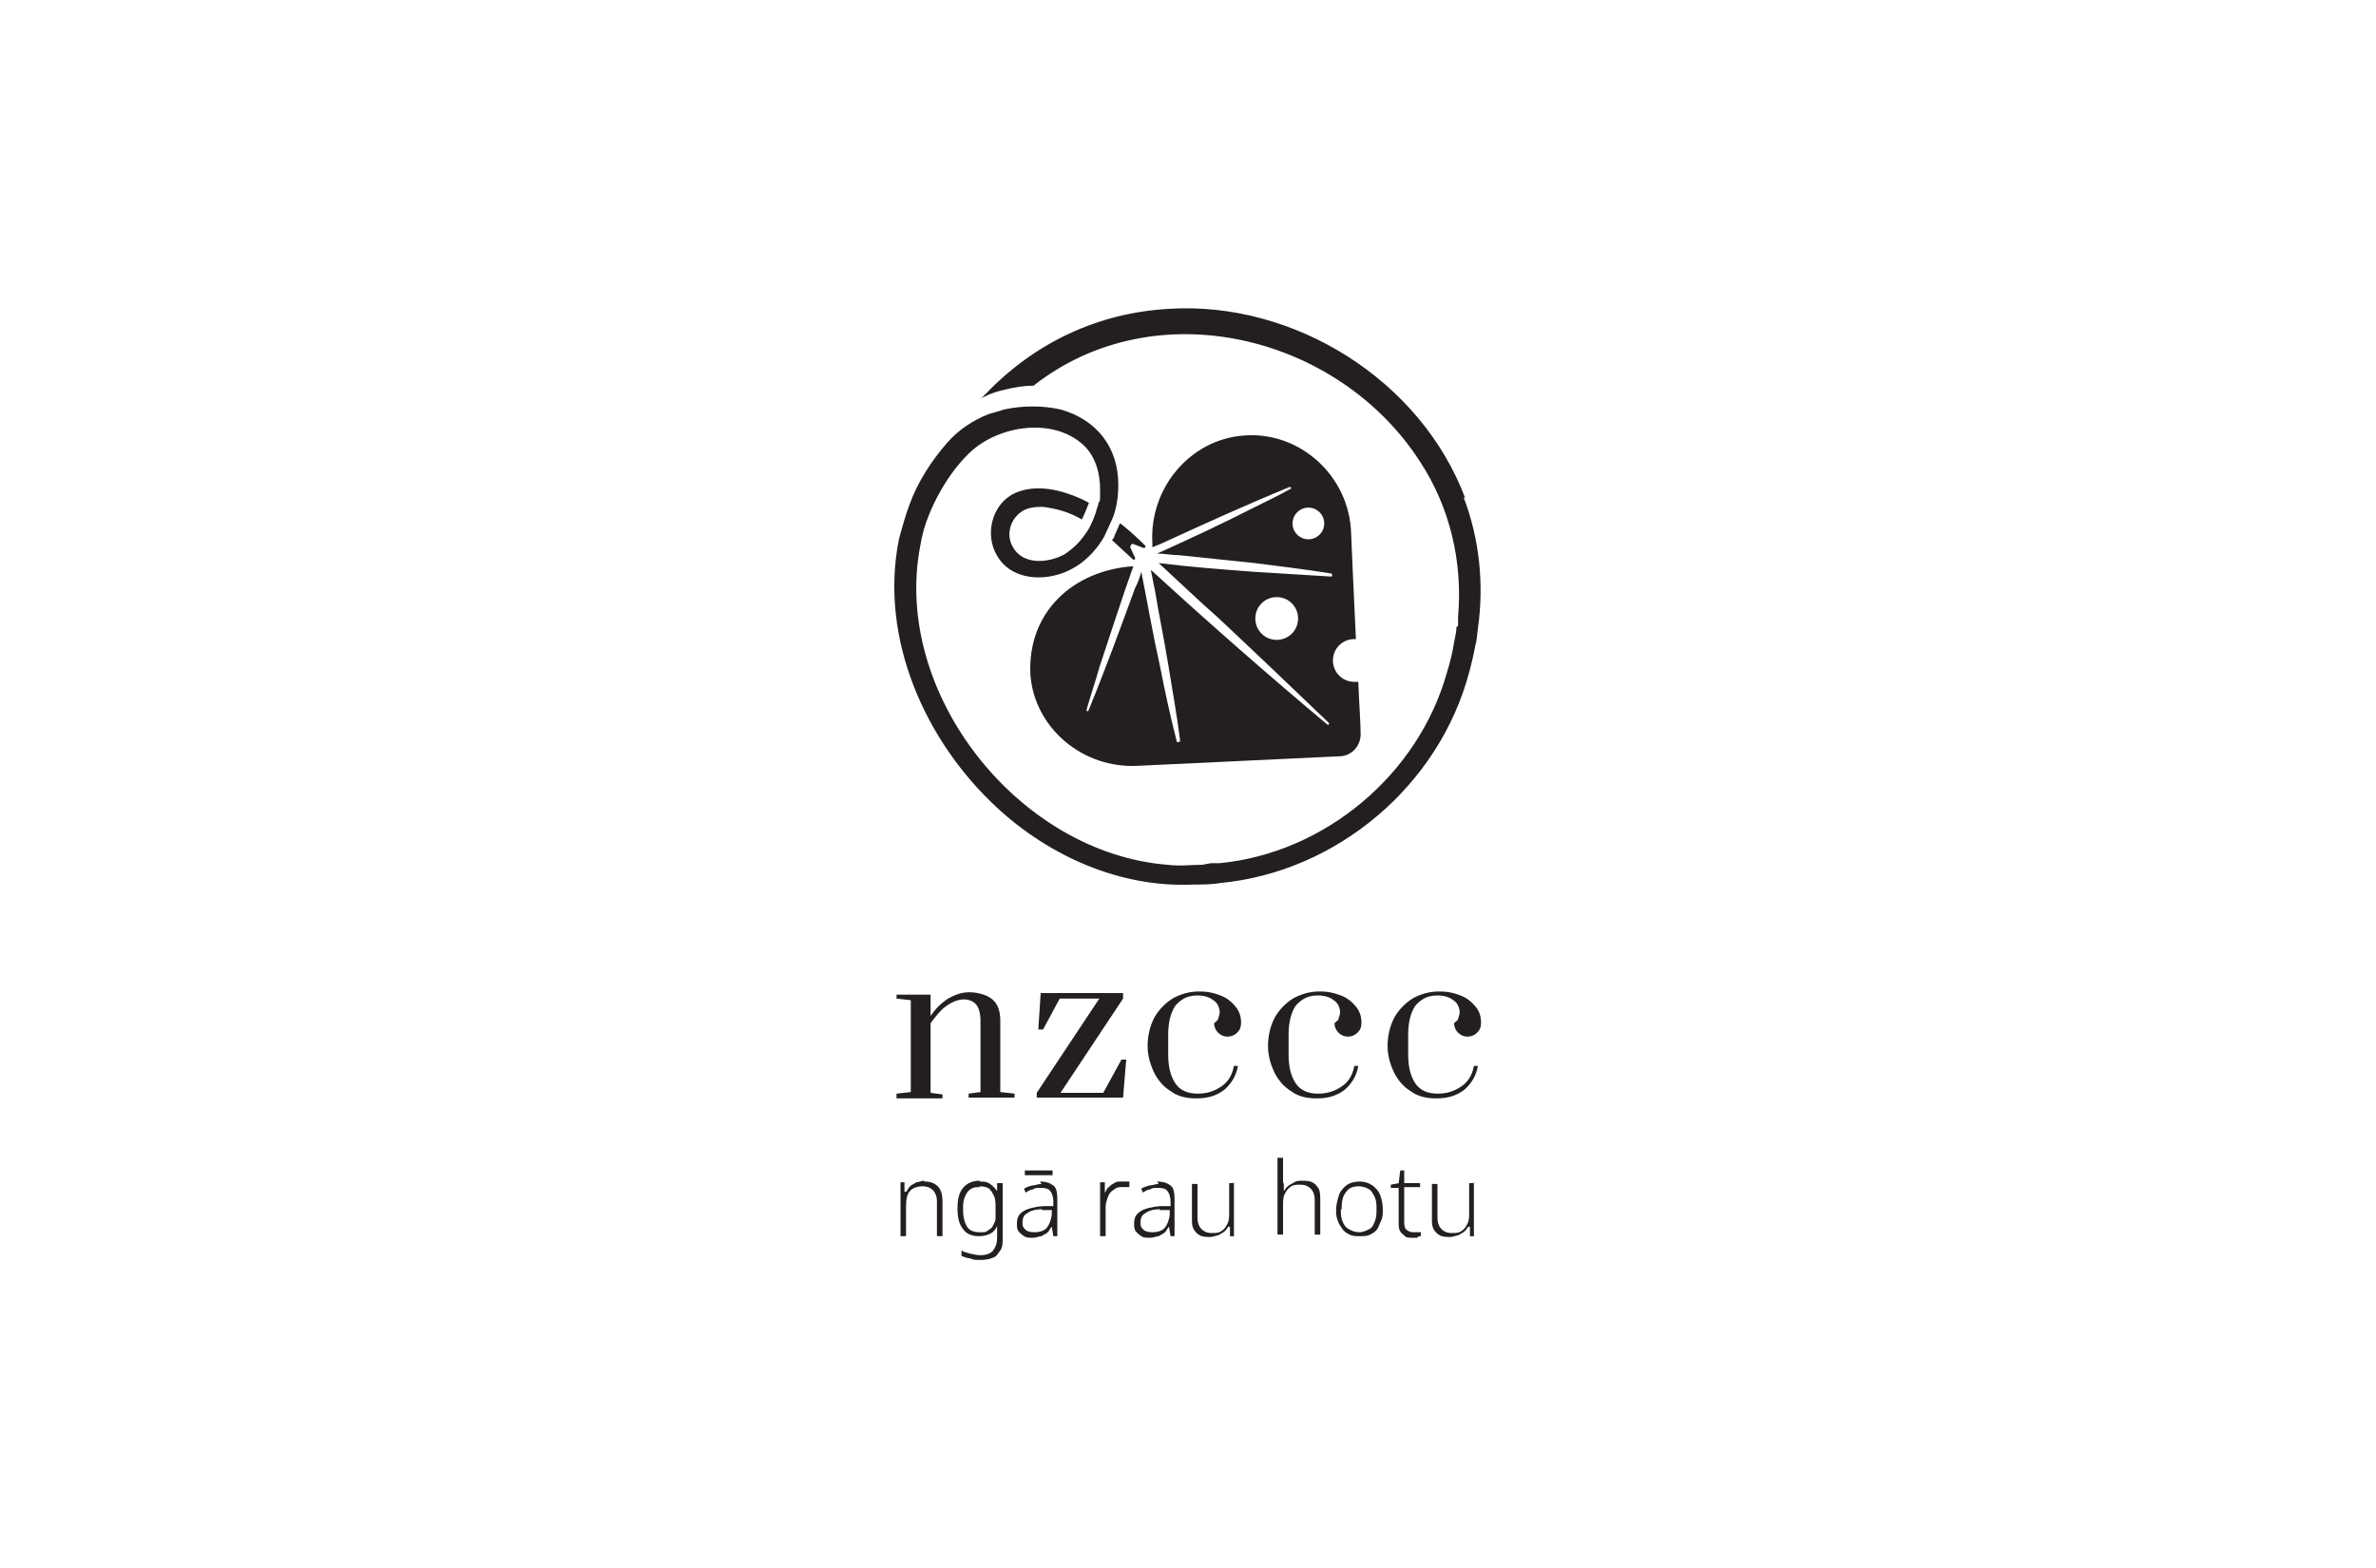 <?xml version="1.0" encoding="UTF-8"?>
<svg id="Layer_1" xmlns="http://www.w3.org/2000/svg" version="1.1" viewBox="0 0 300 198">
  <!-- Generator: Adobe Illustrator 29.1.0, SVG Export Plug-In . SVG Version: 2.1.0 Build 142)  -->
  <defs>
    <style>
      .st0 {
        fill: #231f20;
      }
    </style>
  </defs>
  <path class="st0" d="M171.8,92.9c0-1.7-.2-4.1-.3-6.8h-.5c-1.5,0-2.7-1.2-2.7-2.7s1.2-2.7,2.7-2.7.2,0,.2,0c-.3-6.5-.6-12.8-.6-13.3-.2-7.4-6.6-13-13.6-12.4-6.7.5-11.9,6.6-11.5,13.6v.5c.8-.3,1.5-.6,2.1-.9,5-2.3,10.1-4.6,15.2-6.7,0,0,.2,0,.2,0v.2c-1.6.9-3.3,1.7-4.9,2.5-3.9,2-8,3.9-12,5.7.9,0,1.8.2,2.7.2,3.1.3,6.5.7,9.6,1,3.2.4,6.4.8,9.6,1.3,0,0,.2,0,.2.2s0,.2-.2.2c-3.2-.2-6.4-.4-9.7-.6-4-.3-8-.6-12-1.1,2.5,2.3,4.9,4.6,7.5,6.9,4.7,4.4,9.4,8.9,14,13.3v.2h-.2c-7.4-6.2-14.7-12.6-21.8-19.1-.2-.2-.3-.3-.5-.4.2.8.3,1.6.5,2.4.5,3.1,1.2,6.4,1.7,9.5.5,3.1,1.1,6.4,1.5,9.6,0,0,0,.2-.2.2s-.2,0-.2,0c-.8-3.1-1.5-6.3-2.1-9.4-.9-4-1.6-8.1-2.4-12.1-.2.8-.5,1.5-.8,2.1-1.9,5.2-3.8,10.4-5.9,15.5,0,0-.2,0-.2,0,0,0,0,0,0-.2.5-1.8,1.1-3.5,1.6-5.3,1.4-4.2,2.8-8.6,4.3-12.8-7.5.5-13.4,5.7-13,13.7.5,6.7,6.6,11.9,13.6,11.5l25.4-1.2c1.6,0,2.8-1.4,2.7-3M165.2,68.1c-1.1,0-2-.9-2-2s.9-2,2-2,2,.9,2,2-.9,2-2,2M161.2,80.8c-1.5,0-2.7-1.2-2.7-2.7s1.2-2.7,2.7-2.7,2.7,1.2,2.7,2.7-1.2,2.7-2.7,2.7"/>
  <path class="st0" d="M185,62.9c-5.6-14.9-21.6-24.9-37.4-23.9-9,.5-17,4.3-23.2,10.8l-.5.5c.3-.2.7-.3,1-.5h0c1-.4,2-.6,2-.6,1.2-.3,2.4-.5,3.6-.5,15.4-12.1,38.5-6.4,48.8,9.6,3.8,5.8,5.4,12.7,4.8,19.6v1.1c0,0-.2.2-.2.2,0,.6-.2,1.3-.3,1.9-.2,1.3-.5,2.5-.9,3.8-3.6,12.9-15.4,22.8-28.7,24.1h-1.1c0,0-1.1.2-1.1.2-1.4,0-2.9.2-4.4,0-18.8-1.5-34.8-21.7-31.2-40.3.2-1.3.6-2.7,1.1-3.9.8-2,2-4.1,3.3-5.8.4-.5.9-1.1,1.4-1.6,3.5-3.8,10.8-5.1,14.8-1.4,1.5,1.4,2.1,3.5,2.1,5.6s0,1.2-.2,1.7c0,.2-.2.7-.2.7-.3,1.3-1.1,2.7-1.1,2.7-.4.6-.9,1.3-1.4,1.8s-1,.9-1.6,1.3c-2,1.1-5.2,1.4-6.5-.9-.9-1.5-.4-3.5,1.1-4.5.7-.5,1.7-.6,2.6-.6,1.8.2,3.5.7,5,1.6.2-.4.6-1.3.9-2.1-.7-.4-1.4-.7-2.2-1-2.4-.9-5.3-1.3-7.6,0-2.5,1.5-3.3,5-1.9,7.5,1.4,2.7,4.6,3.3,7.2,2.7,2.8-.6,5-2.5,6.4-4.9l1.1-2.4c.5-1.3.7-2.7.7-4.2,0-4.7-2.7-8.2-7.3-9.5-2.3-.5-4.7-.5-7.1,0,0,0-.9.3-2,.6h0c-2,.8-3.8,2-5.2,3.6-2,2.3-3.7,4.9-4.8,7.9-.5,1.4-.9,2.8-1.3,4.3-2.5,12.5,3.3,25.5,12.4,33.9,6.6,6.1,15.5,10.1,24.7,9.7,1.1,0,2.4,0,3.5-.2,14.7-1.4,27.6-12.3,31.4-26.6.3-1.1.6-2.4.8-3.5.2-.6.2-1.4.3-2,.8-5.6.2-11.4-1.8-16.6"/>
  <path class="st0" d="M141.4,66.1l-.7,1.6c0,.2-.2.4-.3.5.9.8,1.7,1.6,2.6,2.4.2.2.4,0,.3-.2l-.6-1.3c0-.2.2-.5.4-.4l1.3.5c.2,0,.3-.2.2-.3-.9-.9-2-1.9-3-2.7"/>
  <path class="st0" d="M113.2,138.1l1.8-.2v-11.6l-1.8-.2v-.5h4.3v2.7c.6-.9,1.3-1.6,2.2-2.2.9-.5,1.7-.8,2.7-.8s2.2.3,2.9.9c.7.6,1,1.5,1,2.7v9l1.8.2v.5h-5.8v-.5l1.5-.2v-9c0-.9-.2-1.6-.5-2s-.9-.7-1.6-.7-1.5.3-2.3.9c-.7.5-1.3,1.3-1.9,2.1v8.8l1.5.2v.5h-5.8v-.7Z"/>
  <polygon class="st0" points="130.9 138.6 130.9 138 138.8 126.1 133.8 126.1 131.7 130 131.1 130 131.4 125.4 141.8 125.4 141.8 126.1 133.9 138 139.3 138 141.6 133.8 142.2 133.8 141.8 138.6 130.9 138.6"/>
  <path class="st0" d="M148.2,138c-1-.5-1.8-1.3-2.4-2.4-.5-1-.9-2.2-.9-3.5s.3-2.6.9-3.7c.6-1,1.4-1.8,2.4-2.4,1-.5,2-.8,3.2-.8s1.9.2,2.7.5,1.4.8,1.9,1.4.7,1.3.7,2-.2,1-.5,1.3c-.3.3-.7.5-1.2.5s-.9-.2-1.2-.5-.5-.7-.5-1.2c.2-.2.5-.4.5-.5,0-.2.2-.5.2-.8,0-.6-.2-1.2-.8-1.6-.5-.4-1.2-.6-2-.6-1.3,0-2.1.5-2.8,1.3-.6.9-.9,2.1-.9,3.7v2.5c0,1.5.3,2.7.9,3.6.6.9,1.6,1.3,2.8,1.3s2.1-.3,3-.9c.9-.6,1.4-1.5,1.6-2.6h.5c-.2,1.3-.9,2.3-1.7,3-.9.7-2,1.1-3.5,1.1s-2.4-.3-3.3-.9"/>
  <path class="st0" d="M163.4,138c-1-.5-1.8-1.3-2.4-2.4-.5-1-.9-2.2-.9-3.5s.3-2.6.9-3.7c.6-1,1.4-1.8,2.4-2.4,1-.5,2-.8,3.2-.8s1.9.2,2.7.5,1.4.8,1.9,1.4.7,1.3.7,2-.2,1-.5,1.3c-.3.3-.7.5-1.2.5s-.9-.2-1.2-.5-.5-.7-.5-1.2c.2-.2.5-.4.5-.5,0-.2.2-.5.2-.8,0-.6-.2-1.2-.8-1.6-.5-.4-1.2-.6-2-.6-1.3,0-2.1.5-2.8,1.3-.6.9-.9,2.1-.9,3.7v2.5c0,1.5.3,2.7.9,3.6.6.9,1.6,1.3,2.8,1.3s2.1-.3,3-.9c.9-.6,1.4-1.5,1.6-2.6h.5c-.2,1.3-.9,2.3-1.7,3-.9.7-2,1.1-3.5,1.1s-2.4-.3-3.3-.9"/>
  <path class="st0" d="M178.5,138c-1-.5-1.8-1.3-2.4-2.4-.5-1-.9-2.2-.9-3.5s.3-2.6.9-3.7c.6-1,1.4-1.8,2.4-2.4,1-.5,2-.8,3.2-.8s1.9.2,2.7.5,1.4.8,1.9,1.4.7,1.3.7,2-.2,1-.5,1.3c-.3.3-.7.5-1.2.5s-.9-.2-1.2-.5-.5-.7-.5-1.2c.2-.2.5-.4.5-.5,0-.2.2-.5.2-.8,0-.6-.2-1.2-.8-1.6-.5-.4-1.2-.6-2-.6-1.3,0-2.1.5-2.8,1.3-.6.9-.9,2.1-.9,3.7v2.5c0,1.5.3,2.7.9,3.6.6.9,1.6,1.3,2.8,1.3s2.1-.3,3-.9c.9-.6,1.4-1.5,1.6-2.6h.5c-.2,1.3-.9,2.3-1.7,3-.9.7-2,1.1-3.5,1.1s-2.4-.3-3.3-.9"/>
  <path class="st0" d="M116.7,149.2c.8,0,1.3.2,1.7.6s.6,1,.6,1.9v4.4h-.7v-4.4c0-.6-.2-1.1-.5-1.4s-.7-.5-1.3-.5-1.3.2-1.6.6c-.4.4-.5,1.1-.5,2v3.7h-.7v-6.8h.5v1.2h.2c.2-.2.3-.5.5-.7.2-.2.5-.3.8-.5.3,0,.6-.2,1-.2"/>
  <path class="st0" d="M123.7,149.2c.5,0,.9,0,1.3.3.3.2.6.5.9.9h0v-1h.7v7c0,.5,0,1.1-.3,1.5s-.5.8-.9.9c-.4.2-1,.3-1.6.3s-.9,0-1.3-.2c-.4,0-.8-.2-1.1-.3v-.7c.3.2.7.3,1.1.4s.9.2,1.3.2c.7,0,1.3-.2,1.6-.6.3-.4.5-.9.5-1.6v-1.5h0c-.2.5-.5.8-.9,1s-.9.3-1.4.3c-.9,0-1.6-.3-2-.9-.5-.6-.7-1.4-.7-2.6s.2-2,.7-2.6,1.2-.9,2.1-.9M123.8,149.9c-.5,0-.9,0-1.3.3-.3.2-.5.5-.7,1-.2.5-.2.9-.2,1.6,0,.9.2,1.6.5,2.1s.9.7,1.6.7.8,0,1-.2c.3-.2.5-.3.6-.5s.3-.5.4-.9c0-.3,0-.7,0-1v-.5c0-.5,0-1.1-.2-1.5-.2-.4-.4-.7-.6-.9-.3-.2-.7-.3-1.3-.3"/>
  <path class="st0" d="M131.3,149.2c.8,0,1.3.2,1.7.5s.5.9.5,1.8v4.6h-.5l-.2-1.2h0c-.2.2-.3.5-.5.7-.2.2-.5.3-.8.5-.3,0-.6.2-1.1.2s-.8,0-1.1-.2c-.3-.2-.5-.4-.7-.6-.2-.3-.2-.6-.2-1,0-.7.2-1.2.9-1.6.5-.3,1.3-.5,2.4-.6h1.3v-.5c0-.7-.2-1.2-.4-1.4-.2-.3-.6-.4-1.2-.4s-.7,0-1,.2c-.3,0-.6.2-.9.4l-.2-.5c.3-.2.7-.3,1-.4.4,0,.8-.2,1.2-.2M131.6,152.7c-.9,0-1.5.2-1.9.5-.4.2-.6.6-.6,1.2s.2.7.4.9c.2.2.6.3,1.1.3.7,0,1.3-.2,1.6-.6s.5-.9.6-1.6v-.6h-1.3ZM132.9,148.4h-3.5v-.6h3.5v.6Z"/>
  <path class="st0" d="M141.7,149.2h.9v.7c-.2,0-.4,0-.5,0h-.4c-.3,0-.6,0-.9.2-.2.2-.5.3-.6.5-.2.2-.3.5-.4.8s-.2.6-.2,1v3.7h-.7v-6.8h.6v1.3h0c.2-.2.2-.5.5-.7.2-.2.4-.4.7-.5.2-.2.5-.2.9-.2"/>
  <path class="st0" d="M146.1,149.2c.8,0,1.3.2,1.7.5s.5.9.5,1.8v4.6h-.5l-.2-1.2h0c-.2.2-.3.5-.5.7-.2.2-.5.3-.8.5-.3,0-.6.2-1.1.2s-.8,0-1.1-.2c-.3-.2-.5-.4-.7-.6-.2-.3-.2-.6-.2-1,0-.7.2-1.2.9-1.6.5-.3,1.3-.5,2.4-.6h1.3v-.5c0-.7-.2-1.2-.4-1.4-.2-.3-.6-.4-1.2-.4s-.7,0-1,.2c-.3,0-.6.2-.9.4l-.2-.5c.3-.2.7-.3,1-.4.4,0,.8-.2,1.2-.2M146.5,152.7c-.9,0-1.5.2-1.9.5-.4.2-.6.6-.6,1.2s.2.7.4.9c.2.2.6.3,1.1.3.7,0,1.3-.2,1.6-.6s.5-.9.6-1.6v-.6h-1.3Z"/>
  <path class="st0" d="M155.8,149.3v6.8h-.5v-1.2h-.2c-.2.2-.3.5-.5.6-.2.2-.5.3-.8.5-.3,0-.6.2-1,.2s-.9,0-1.3-.2c-.4-.2-.6-.5-.8-.8-.2-.4-.2-.8-.2-1.3v-4.4h.7v4.3c0,.6.2,1.1.5,1.4s.7.5,1.3.5.9,0,1.3-.3c.3-.2.5-.5.7-.9.2-.4.2-.9.2-1.4v-3.7h.7,0Z"/>
  <path class="st0" d="M162.1,149.5v.9h0c.2-.2.3-.5.5-.6.2-.2.5-.3.8-.5s.6-.2,1-.2.9,0,1.3.2c.4.2.6.5.8.8.2.4.2.9.2,1.4v4.4h-.7v-4.4c0-.6-.2-1.1-.5-1.4s-.7-.5-1.3-.5-.9,0-1.3.3c-.3.2-.5.5-.7.9-.2.4-.2.9-.2,1.4v3.7h-.7v-9.7h.7v3.1h0Z"/>
  <path class="st0" d="M174.6,152.7c0,.5,0,1-.2,1.4-.2.4-.3.8-.5,1.1-.2.3-.5.5-.9.7-.4.2-.8.2-1.3.2s-.9,0-1.3-.2c-.4-.2-.7-.4-.9-.7-.2-.3-.5-.7-.6-1.1-.2-.5-.2-.9-.2-1.4s.2-1.3.4-1.9c.2-.5.6-.9,1-1.2.5-.3,1-.4,1.6-.4s1.2.2,1.6.5.8.7,1,1.3.3,1.1.3,1.8M169.3,152.7c0,.5,0,1.1.2,1.5.2.5.4.8.8,1,.3.2.8.4,1.3.4s.9-.2,1.3-.4.5-.5.7-1c.2-.5.2-.9.2-1.5s0-1-.2-1.5c-.2-.4-.4-.8-.7-1s-.8-.4-1.3-.4c-.8,0-1.3.2-1.7.8-.4.5-.5,1.2-.5,2.1"/>
  <path class="st0" d="M178.4,155.6h.5c.2,0,.3,0,.5,0v.5c-.2,0-.3,0-.5.2h-.6c-.4,0-.7,0-.9-.2s-.5-.4-.6-.6c-.2-.3-.2-.7-.2-1.2v-4.3h-1v-.4l1-.2.2-1.6h.5v1.6h2v.5h-2v4.2c0,.5,0,.8.2,1.1.2.2.5.4.9.4"/>
  <path class="st0" d="M186.1,149.3v6.8h-.5v-1.2h-.2c-.2.2-.3.5-.5.6-.2.2-.5.3-.8.5-.3,0-.6.2-1,.2s-.9,0-1.3-.2c-.4-.2-.6-.5-.8-.8-.2-.4-.2-.8-.2-1.3v-4.4h.7v4.3c0,.6.2,1.1.5,1.4s.7.5,1.3.5.9,0,1.3-.3c.3-.2.5-.5.7-.9.2-.4.2-.9.2-1.4v-3.7h.7,0Z"/>
</svg>